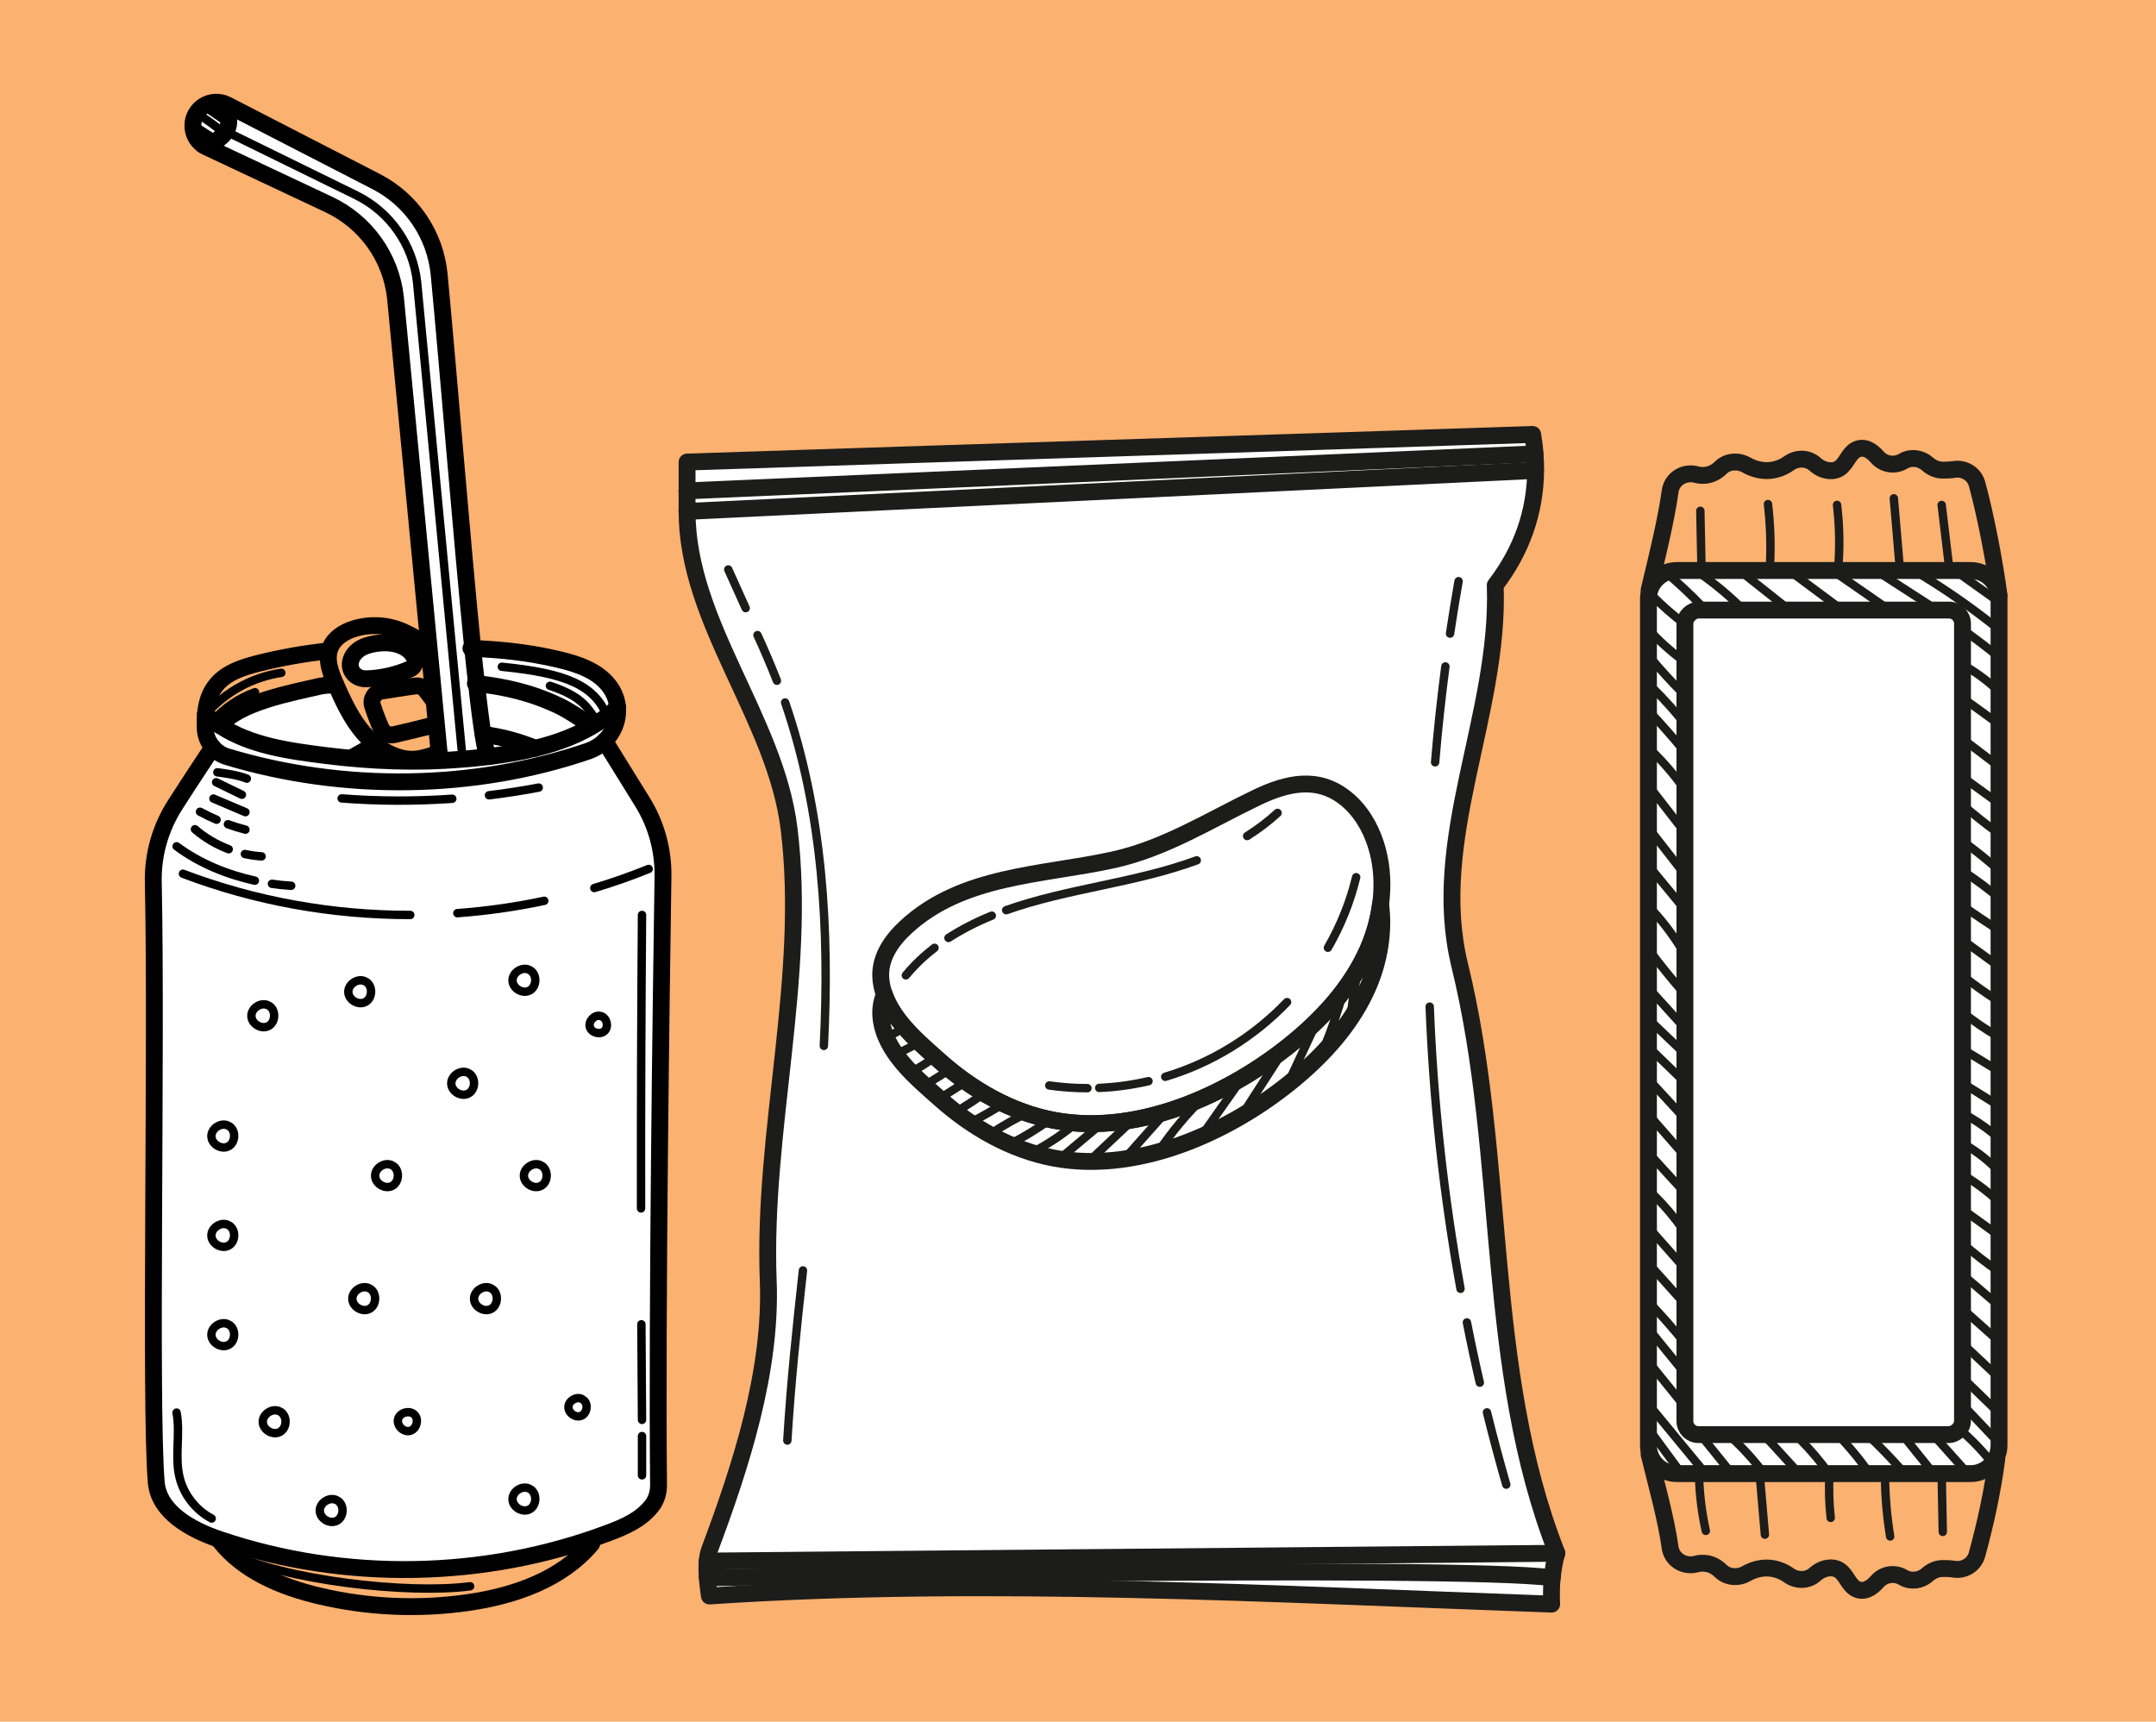 <?xml version="1.0" encoding="UTF-8"?>
<svg id="Layer_1" data-name="Layer 1" xmlns="http://www.w3.org/2000/svg" version="1.1" viewBox="0 0 310.53 248">
  <defs>
    <style>
      .cls-1 {
        fill: #fbb16f;
      }

      .cls-1, .cls-2 {
        stroke-width: 0px;
      }

      .cls-3, .cls-4 {
        stroke: #000;
      }

      .cls-3, .cls-4, .cls-5, .cls-6 {
        fill: none;
        stroke-linecap: round;
        stroke-linejoin: round;
      }

      .cls-3, .cls-6 {
        stroke-width: 1.21px;
      }

      .cls-4, .cls-5 {
        stroke-width: 2.43px;
      }

      .cls-5, .cls-6 {
        stroke: #1c1c1b;
      }

      .cls-2 {
        fill: #fff;
      }
    </style>
  </defs>
  <rect class="cls-1" width="310.53" height="248"/>
  <g>
    <path class="cls-2" d="M50.65,96.63c-.53-1.08.01-2.28.89-2.96.7-.55,1.58-.8,2.44-.95,1.49-.24,3.12-.17,4.41.62.56.35,1.04.84,1.31,1.43.26.62-.05,1.35-.66,1.6-1.98.85-4.1,1.34-6.25,1.41-.87.04-1.75-.36-2.14-1.15Z"/>
    <path class="cls-2" d="M95.51,126.28c-.25,16.34-.9,62.92-.64,87.62.01,1.07-.29,2.15-.95,2.99-1.58,2.04-3.92,3.05-6.25,3.92-17.83,6.7-37.97,7.05-56.01.96-4.13-1.4-8.79-3.93-9.14-8.28-.93-11.2.09-62.63-.42-86.39-.09-3.95,1.01-7.82,3.13-11.13,2.31-3.62,5.43-8.31,5.43-8.31-.64-.73-1.03-1.66-1.08-2.67-.04-.7-.04-1.41.04-2.09.35.33.7.63,1.08.91.33.25.67.5,1.01.72,2.73-3.33,10.19-4.7,14.39-5.67.85-.19,1.41-.12,2.28-.24.97,2.17,1.98,4.36,3.42,6.27,1.44,1.91,3.36,3.53,5.65,4.21,2.19.66,3.79.09,5.82-.63l-6.29-65.57c-.64-5.83-4.27-10.9-9.58-13.41l-17.66-8.31c-.17-.08-.34-.18-.5-.3h-.01c-.89-.62-1.43-1.65-1.43-2.76,0-2.53,2.68-4.15,4.93-3l21.48,11.06c5.1,2.62,8.51,7.66,9.06,13.38,1.38,14.55,3.27,38.24,4.83,53.83.76.04,1.53.09,2.28.13,3.42.22,6.84.69,10.18,1.49,2.62.62,5.42,1.55,7.12,3.69.35.44.63.93.86,1.44.24.57.39,1.17.42,1.76.16,1.78-.55,3.57-1.85,4.83l5.4,8.71c2.03,3.24,3.07,7.01,3.01,10.83Z"/>
    <path class="cls-2" d="M210.23,139.09c6.82,27.87,3.47,57.97,13.99,84.66-.33,1.04-.55,2.28-.66,3.55-.12,1.31-.13,2.63-.07,3.78-39.71-1.4-81.67-3.82-121.31-1.17-.11-.75-.24-1.66-.3-2.61-.07-.81-.1-1.65-.01-2.42.05-.61.15-1.15.33-1.63,4.55-12.15,8.96-25.78,8.45-38.75-.84-21.53,5.61-43.65,3.01-65.05-1.93-15.93-14.7-29.74-14.7-45.79v-7.09c40.34-1.35,81.45-2.63,121.79-3.98.16.93.28,1.87.34,2.79.06.8.1,1.59.09,2.38-.05,5.99-2,11.58-5.82,16.55.68,18.69-9.56,36.62-5.11,54.77Z"/>
    <path class="cls-2" d="M287.92,86.26v121.93c0,1-.36,1.92-.96,2.62-.74.89-1.87,1.46-3.12,1.46h-20.34v.07s-.04-.05-.06-.07h-21.93c-2.25,0-4.08-1.82-4.08-4.08v-121.93c0-1.7,1.04-3.16,2.53-3.78.47-.19,1.01-.3,1.55-.3h42.33c2.25,0,4.08,1.82,4.08,4.08Z"/>
    <g>
      <g>
        <g>
          <path class="cls-4" d="M30.64,107.65s-3.12,4.69-5.43,8.31c-2.12,3.31-3.22,7.19-3.13,11.13.51,23.76-.51,75.2.42,86.39.35,4.35,5.01,6.88,9.14,8.28,18.04,6.1,38.19,5.74,56.01-.96,2.33-.87,4.67-1.88,6.25-3.92.66-.84.96-1.92.95-2.99-.25-24.7.39-71.28.64-87.62.06-3.82-.98-7.59-3.01-10.83l-5.4-8.71h-.01"/>
          <path class="cls-4" d="M85.22,222.37c-4.3,5.13-11.09,7.5-17.71,8.46-7.12,1.04-14.44.73-21.45-.92-5.46-1.28-10.99-3.56-14.44-7.98"/>
          <path class="cls-4" d="M47.27,93.75c-3.4.39-6.78.97-10.1,1.81-2.21.56-4.53,1.31-5.99,3.06-1.01,1.21-1.46,2.7-1.58,4.27-.07.68-.07,1.38-.04,2.09.05,1.01.44,1.94,1.08,2.67.53.63,1.26,1.12,2.09,1.36,16.76,5.05,35.49,4.84,52.03-.83.9-.32,1.69-.81,2.33-1.44,1.3-1.26,2-3.05,1.85-4.83-.04-.59-.18-1.19-.42-1.76-.23-.51-.51-1.01-.86-1.44-1.7-2.14-4.49-3.07-7.12-3.69-3.34-.8-6.75-1.27-10.18-1.49-.75-.05-1.52-.1-2.28-.13-.08,0-.17-.01-.25-.01"/>
          <path class="cls-4" d="M29.59,102.88h.01c.35.34.7.64,1.08.92.33.25.67.5,1.01.72,4.36,2.88,9.87,3.64,15.19,4.31,6.61.83,13.14,1.08,19.76.53.63-.05,1.26-.11,1.89-.17.62-.06,1.24-.13,1.87-.21h.01c2.23-.28,4.49-.64,6.69-1.19,3.23-.79,6.34-1.94,9.05-3.72.98-.63,1.93-1.35,2.79-2.17t.02-.01"/>
          <path class="cls-4" d="M31.69,104.52c2.73-3.33,10.19-4.7,14.39-5.67.85-.19,1.41-.12,2.28-.24"/>
          <path class="cls-4" d="M85.11,104.52s-2.75-1.95-4.52-2.81c-3.97-1.91-7.88-2.81-12.12-3.26"/>
          <path class="cls-4" d="M54.16,107.33c-1.31.47-2.08,1.06-3.32,1.71"/>
          <path class="cls-4" d="M77.11,107.79c-2.48-1.02-4.92-1.66-7.49-2"/>
          <path class="cls-4" d="M63.25,108.45c-2.03.72-3.63,1.29-5.82.63-2.28-.68-4.2-2.31-5.65-4.21s-2.45-4.09-3.42-6.27c-.75-1.69-1.49-3.61-.79-5.31.57-1.4,1.98-2.27,3.42-2.72,2.37-.74,5.03-.56,7.27.51,1.4.66,2.29,1.15,3.31,2.28"/>
          <path class="cls-4" d="M62.62,104.4c-1.81.46-4.05,1.02-5.87,1.43-.77.17-1.56-.24-1.87-.96-.46-1.06-.88-2.14-1.23-3.24-.3-.96.36-1.95,1.35-2.09,1.61-.24,3.19-.52,4.82-.73.56-.07,1.13.15,1.48.59.39.48.76.98,1.12,1.49"/>
          <path class="cls-4" d="M59.05,96.37c-1.98.85-4.1,1.34-6.25,1.41-.87.04-1.75-.36-2.14-1.15-.53-1.08.01-2.28.89-2.96.7-.55,1.58-.8,2.44-.95,1.49-.24,3.12-.17,4.41.62.56.35,1.04.84,1.31,1.43.26.62-.05,1.35-.66,1.6Z"/>
          <path class="cls-3" d="M87.41,103.06c-1.83-4.27-5.66-6.08-15.13-7.01"/>
          <path class="cls-3" d="M86.16,104.09c-1.44-1.79-1.85-3.62-6.95-5.3"/>
          <path class="cls-3" d="M40.52,96.92c-4.14.61-8.04,2.73-10.79,5.88"/>
          <path class="cls-3" d="M36.73,99.71c-2.32.83-4.42,2.26-6.06,4.1"/>
          <path class="cls-3" d="M59.09,131.8c-11.15.01-22.32-1.97-32.74-5.94"/>
          <path class="cls-3" d="M78.39,129.76c-4.13.88-8.32,1.47-12.52,1.78"/>
          <path class="cls-3" d="M93.43,125.17c-2.57,1.04-5.18,1.96-7.83,2.75"/>
          <path class="cls-3" d="M36.71,126.86c-4.02-.89-7.95-2.48-11.27-4.95"/>
          <path class="cls-3" d="M41.94,127.59c-.93-.05-1.85-.14-2.77-.28"/>
          <path class="cls-3" d="M32.94,122.33c-1.77-.67-3.43-1.64-4.86-2.88"/>
          <path class="cls-3" d="M37.68,123.36c-.81-.05-1.61-.17-2.41-.34"/>
          <path class="cls-3" d="M31.19,118.08c-.81-.35-1.6-.73-2.38-1.15"/>
          <path class="cls-3" d="M35.35,119.51c-.85-.22-1.69-.48-2.52-.78"/>
          <path class="cls-3" d="M35.35,116.99c-1.54-.65-3.07-1.31-4.61-1.96"/>
          <line class="cls-3" x1="34.84" y1="114.48" x2="31.13" y2="112.68"/>
          <path class="cls-3" d="M35.55,112.16c-1.34-.58-4.25-.91-4.25-.91"/>
          <path class="cls-3" d="M65.14,115.06c-5.3.37-10.63.36-15.93-.05"/>
          <path class="cls-3" d="M77.59,113.45c-2.37.45-4.76.82-7.16,1.11"/>
          <path class="cls-3" d="M92.47,206.86v5.66"/>
          <path class="cls-3" d="M92.38,190.76c.02,4.59.05,9.18.09,13.77"/>
          <path class="cls-3" d="M92.47,131.8c-.11,14.09-.16,28.18-.14,42.27"/>
          <path class="cls-3" d="M67.71,228.5c-8.98,1.18-26.77-.86-34.89-4.87"/>
          <path class="cls-3" d="M30.49,218.74c-2.29-1.2-4.02-3.42-4.63-5.93-.73-3.04.14-6.26-.43-9.33"/>
          <path class="cls-3" d="M86.45,146.34c-.86-.18-1.73.76-1.49,1.61.25.84,1.49,1.17,2.12.55.63-.62.32-1.87-.51-2.13"/>
          <path class="cls-3" d="M67.38,154.53c-1.03-.48-2.42.43-2.38,1.57.03,1.14,1.47,1.97,2.47,1.42,1-.54,1.09-2.2.16-2.85"/>
          <path class="cls-3" d="M84.11,201.73c.65.6.43,1.87-.39,2.21-.82.34-1.87-.38-1.85-1.27.03-.89,1.12-1.55,1.92-1.16"/>
          <path class="cls-3" d="M59.71,203.8c.67.7.27,2.09-.68,2.32-.95.23-1.95-.81-1.68-1.74.27-.94,1.67-1.29,2.35-.59"/>
        </g>
        <path class="cls-3" d="M77.84,167.83c-1.03-.48-2.42.43-2.38,1.57.03,1.14,1.47,1.97,2.47,1.42,1-.54,1.09-2.2.16-2.85"/>
        <path class="cls-3" d="M32.83,162.13c-1.03-.48-2.42.43-2.38,1.57.03,1.14,1.47,1.97,2.47,1.42,1-.54,1.09-2.2.16-2.85"/>
        <path class="cls-3" d="M32.83,176.44c-1.03-.48-2.42.43-2.38,1.57.03,1.14,1.47,1.97,2.47,1.42,1-.54,1.09-2.2.16-2.85"/>
        <path class="cls-3" d="M56.41,167.83c-1.03-.48-2.42.43-2.38,1.57.03,1.14,1.47,1.97,2.47,1.42,1-.54,1.09-2.2.16-2.85"/>
        <path class="cls-3" d="M70.66,185.55c-1.03-.48-2.42.43-2.38,1.57.03,1.14,1.47,1.97,2.47,1.42,1-.54,1.09-2.2.16-2.85"/>
        <path class="cls-3" d="M32.83,190.74c-1.03-.48-2.42.43-2.38,1.57.03,1.14,1.47,1.97,2.47,1.42,1-.54,1.09-2.2.16-2.85"/>
        <path class="cls-3" d="M48.44,216.07c-1.03-.48-2.42.43-2.38,1.57.03,1.14,1.47,1.97,2.47,1.42s1.09-2.2.16-2.85"/>
        <path class="cls-3" d="M76.2,214.42c-1.03-.48-2.42.43-2.38,1.57.03,1.14,1.47,1.97,2.47,1.42,1-.54,1.09-2.2.16-2.85"/>
        <path class="cls-3" d="M53.13,185.55c-1.03-.48-2.42.43-2.38,1.57.03,1.14,1.47,1.97,2.47,1.42,1-.54,1.09-2.2.16-2.85"/>
        <path class="cls-3" d="M40.23,203.28c-1.03-.48-2.42.43-2.38,1.57.03,1.14,1.47,1.97,2.47,1.42s1.09-2.2.16-2.85"/>
        <path class="cls-3" d="M38.59,144.8c-1.03-.48-2.42.43-2.38,1.57.03,1.14,1.47,1.97,2.47,1.42,1-.54,1.09-2.2.16-2.85"/>
        <path class="cls-3" d="M52.55,141.34c-1.03-.48-2.42.43-2.38,1.57.03,1.14,1.47,1.97,2.47,1.42s1.09-2.2.16-2.85"/>
        <path class="cls-3" d="M76.2,139.69c-1.03-.48-2.42.43-2.38,1.57.03,1.14,1.47,1.97,2.47,1.42,1-.54,1.09-2.2.16-2.85"/>
      </g>
      <path class="cls-4" d="M63.25,108.45l-6.29-65.57c-.64-5.83-4.27-10.9-9.58-13.41l-17.66-8.31c-.17-.08-.34-.18-.5-.3h-.01c-.89-.62-1.43-1.65-1.43-2.76,0-2.53,2.68-4.15,4.93-3l21.48,11.06c5.1,2.62,8.51,7.66,9.06,13.38,1.38,14.55,3.27,38.24,4.83,53.83.19,1.81.36,3.52.55,5.09.7,6.34,1.32,10.44,1.77,10.52h.02"/>
      <path class="cls-3" d="M66.63,109.37l-6.56-68.73c-.59-5.4-3.91-10.13-8.78-12.52l-18.76-9.2"/>
      <path class="cls-4" d="M31.8,15.02c1.01.8,1.42,2.28.96,3.5-.05.15-.12.28-.21.42-.67,1.04-2.19,2-3.33,1.93h-.01"/>
      <path class="cls-3" d="M32.78,17.61c-1.05-.71-2.1-1.42-3.14-2.13"/>
      <path class="cls-3" d="M31.92,18.9c-1.07-.9-2.21-1.72-3.4-2.44"/>
      <path class="cls-3" d="M30.76,19.91l-2.44-1.56"/>
    </g>
    <path class="cls-5" d="M287.92,86.26v121.93c0,1-.36,1.92-.96,2.62-.74.89-1.87,1.46-3.12,1.46h-42.33c-2.25,0-4.08-1.82-4.08-4.08v-121.93c0-1.7,1.04-3.16,2.53-3.78.47-.19,1.01-.3,1.55-.3h42.33c2.25,0,4.08,1.82,4.08,4.08Z"/>
    <path class="cls-5" d="M287.6,210.15c-.6,4.61-1.6,9.21-2.85,13.78-.39,1.44-1.81,2.34-3.29,2.11-.59-.09-1.2-.11-1.72-.1-.78.02-1.53.35-2.11.87-.96.86-2.34,1.08-3.46.45l-.14-.08c-1.21-.68-2.74-.41-3.65.64-.86.99-1.95,1.62-3.05,1.06-1.06-.54-1.38-1.97-2.36-2.65-.99-.68-2.41-.38-3.35.38-.07.05-.13.11-.19.16-1.07.97-2.63.98-3.8.14-.91-.65-2.03-1.03-3.15-1.04-1.03,0-2.05.29-2.94.8-1.19.68-2.73.58-3.71-.38-.55-.55-1.26-.95-2.04-1.07-.5-.08-1.01-.05-1.49.08-1.75.46-3.52-.63-3.76-2.42-.55-4.07-2.04-9.33-3.02-13.4"/>
    <path class="cls-5" d="M287.92,85.77c-.6-4.61-1.91-11.47-3.16-16.04-.39-1.44-1.81-2.34-3.29-2.11-.59.09-1.2.11-1.72.1-.78-.02-1.53-.35-2.11-.87-.96-.86-2.34-1.08-3.46-.45l-.14.08c-1.21.68-2.74.41-3.65-.64-.86-.99-1.95-1.62-3.05-1.06-1.06.54-1.38,1.97-2.36,2.65-.99.68-2.41.38-3.35-.38-.07-.05-.13-.11-.19-.16-1.07-.97-2.63-.98-3.8-.14-.91.65-2.03,1.03-3.15,1.04-1.03,0-2.05-.29-2.94-.8-1.19-.68-2.73-.58-3.71.38-.55.55-1.26.95-2.04,1.07-.5.08-1.01.05-1.49-.08-1.75-.46-3.52.63-3.76,2.42-.55,4.07-2.04,10.12-3.02,14.19"/>
    <path class="cls-6" d="M245.69,220.52c-.57-2.54-.89-5.13-.97-7.73"/>
    <path class="cls-6" d="M254.2,221.06c-.23-2.67-.46-5.33-.69-8"/>
    <path class="cls-6" d="M263.51,212.12s-.01.1-.01.15v.07c-.12,2.1-.05,4.23.18,6.31"/>
    <path class="cls-6" d="M272.24,221.33c-.47-2.87-.72-5.77-.74-8.67"/>
    <path class="cls-6" d="M279.82,220.67c-.05-2.76-.11-5.52-.16-8.28"/>
    <path class="cls-6" d="M245.07,81.99c-.06-2.8-.11-5.6-.17-8.41"/>
    <path class="cls-6" d="M254.92,81.62c.17-3,.07-6.02-.28-9.01"/>
    <path class="cls-6" d="M264.74,82.1c.27-3.12.22-6.26-.15-9.37"/>
    <path class="cls-6" d="M273.65,82.11c-.29-3.44-.58-6.89-.88-10.33"/>
    <path class="cls-6" d="M280.75,81.87c-.36-3.04-.72-6.08-1.09-9.13"/>
    <rect class="cls-5" x="203.28" y="127.28" width="118.77" height="39.98" rx="1.94" ry="1.94" transform="translate(115.4 409.93) rotate(-90)"/>
    <path class="cls-6" d="M287.04,210.9c-1.31-1.68-2.78-3.24-4.38-4.65"/>
    <path class="cls-6" d="M287.77,207.72c-1.6-1.68-3.19-3.37-4.79-5.05"/>
    <path class="cls-6" d="M287.79,203.43c-1.57-1.53-3.15-3.05-4.72-4.58"/>
    <path class="cls-6" d="M287.71,198.28c-1.61-1.51-3.22-3.02-4.83-4.54"/>
    <path class="cls-6" d="M287.64,192.98c-1.63-1.45-3.26-2.9-4.88-4.35"/>
    <path class="cls-6" d="M288.1,188.25l-5.39-4.6"/>
    <path class="cls-6" d="M287.89,183.17c-1.77-1.22-3.48-2.54-5.1-3.95"/>
    <path class="cls-6" d="M288.14,178.16c-1.79-1.29-3.58-2.58-5.36-3.87"/>
    <path class="cls-6" d="M287.78,173.01c-1.61-1.48-3.37-2.78-5.25-3.9"/>
    <path class="cls-6" d="M287.4,168.23c-1.42-1.4-3.03-2.61-4.78-3.57"/>
    <path class="cls-6" d="M287.26,163.41c-1.48-1.21-3.08-2.27-4.78-3.16"/>
    <path class="cls-6" d="M287.66,159.14c-1.66-1.04-3.31-2.07-4.97-3.11"/>
    <path class="cls-6" d="M288.06,154.4c-1.83-1.11-3.66-2.23-5.49-3.34"/>
    <path class="cls-6" d="M287.78,149.31c-1.84-1.05-3.59-2.26-5.23-3.6"/>
    <path class="cls-6" d="M287.72,144.14c-1.64-1.05-3.23-2.17-4.77-3.37"/>
    <path class="cls-6" d="M287.86,139.18c-1.51-1.1-3.02-2.19-4.53-3.29"/>
    <path class="cls-6" d="M288.14,134.14c-1.82-1.15-3.6-2.34-5.35-3.59"/>
    <path class="cls-6" d="M288.45,129.77c-1.89-1.6-3.88-3.08-5.95-4.44"/>
    <path class="cls-6" d="M287.4,124.91c-1.47-1.27-3-2.49-4.57-3.64"/>
    <path class="cls-6" d="M287.46,119.75c-1.5-1.09-2.95-2.24-4.36-3.45"/>
    <path class="cls-6" d="M287.81,115.66c-1.64-1.19-3.28-2.37-4.92-3.56"/>
    <path class="cls-6" d="M287.37,110c-1.63-1.24-3.27-2.48-4.9-3.72"/>
    <path class="cls-6" d="M287.58,104.08c-1.63-1.18-3.26-2.36-4.89-3.54"/>
    <path class="cls-6" d="M287.31,99.05c-1.43-1.28-3-2.4-4.68-3.33"/>
    <path class="cls-6" d="M287.57,94.38c-1.54-1.24-3.11-2.43-4.71-3.59"/>
    <path class="cls-6" d="M287.28,90.17c-3.38-2.67-6.91-5.14-10.59-7.38"/>
    <path class="cls-6" d="M287.64,86.51c-1.97-1.41-3.95-2.81-5.92-4.22"/>
    <path class="cls-6" d="M278.42,87.5c-2.37-1.53-5.7-3.68-8.07-5.21"/>
    <path class="cls-6" d="M272.27,87.96c-2.63-1.82-5.25-3.64-7.88-5.46"/>
    <path class="cls-6" d="M265.12,87.71c-2.42-1.8-4.84-3.6-7.26-5.4"/>
    <path class="cls-6" d="M257.4,87.61c-2.15-1.7-4.29-3.41-6.44-5.11"/>
    <path class="cls-6" d="M251.07,87.82c-1.93-1.94-4.03-3.7-6.28-5.27"/>
    <path class="cls-6" d="M245.42,87.63c-1.79-1.88-3.68-3.66-5.67-5.33"/>
    <path class="cls-6" d="M242.71,89.93c-1.75-1.31-3.39-2.75-4.92-4.31"/>
    <path class="cls-6" d="M242.51,95.22c-1.86-1.37-3.59-2.93-5.15-4.63"/>
    <path class="cls-6" d="M242.3,99.78c-1.67-1.68-3.27-3.44-4.79-5.26"/>
    <path class="cls-6" d="M283.79,212.65c-1.7-1.9-3.4-3.79-5.1-5.69"/>
    <path class="cls-6" d="M278.64,212.44c-1.32-1.64-2.64-3.28-3.95-4.92"/>
    <path class="cls-6" d="M274.27,212.19c-1.64-1.88-3.37-3.69-5.19-5.4"/>
    <path class="cls-6" d="M269.53,212.59c-1.51-2.18-3.21-4.24-5.06-6.15"/>
    <path class="cls-6" d="M259.25,207.32c1.53,1.54,2.93,3.19,4.19,4.95.02.02.05.05.06.07.04.05.06.08.1.13"/>
    <path class="cls-6" d="M258.97,212.07c-1.61-1.76-3.22-3.52-4.83-5.28"/>
    <path class="cls-6" d="M254.11,212.32c-1.45-1.96-3.1-3.78-4.91-5.41"/>
    <path class="cls-6" d="M249.39,212.22c-1.45-1.79-2.89-3.58-4.34-5.37"/>
    <path class="cls-6" d="M245.48,212.05c-2.73-3.31-5.47-6.63-8.2-9.94"/>
    <path class="cls-6" d="M241.97,211.97c-1.4-1.91-2.8-3.82-4.21-5.73"/>
    <path class="cls-6" d="M242.92,202.94c-1.93-2.39-3.87-4.78-5.8-7.17"/>
    <path class="cls-6" d="M242.48,197.6c-1.7-2.08-3.4-4.16-5.09-6.25"/>
    <path class="cls-6" d="M242.62,193.4c-1.57-1.94-3.21-3.81-4.93-5.61"/>
    <path class="cls-6" d="M242.63,187.8c-1.62-1.8-3.23-3.61-4.85-5.41"/>
    <path class="cls-6" d="M242.36,182.37c-1.5-1.69-3-3.39-4.5-5.08"/>
    <path class="cls-6" d="M242.53,177.31c-1.45-2.1-3.13-4.05-5-5.79"/>
    <path class="cls-6" d="M242.61,171.74c-1.71-1.87-3.42-3.74-5.13-5.61"/>
    <path class="cls-6" d="M242.92,166.81c-1.79-2.04-3.57-4.08-5.36-6.13"/>
    <path class="cls-6" d="M242.54,161.01c-1.69-1.84-3.39-3.68-5.08-5.52"/>
    <path class="cls-6" d="M242.13,155.37c-1.53-1.48-3.06-2.96-4.59-4.44"/>
    <path class="cls-6" d="M242.17,151.32c-1.48-1.41-2.97-2.83-4.45-4.24"/>
    <path class="cls-6" d="M242.38,147.79l-4.81-5.31"/>
    <path class="cls-6" d="M242.14,142.6c-1.57-1.82-3.08-3.69-4.52-5.62"/>
    <path class="cls-6" d="M242.01,136.4c-1.28-2.06-2.78-3.98-4.45-5.73"/>
    <path class="cls-6" d="M242.38,130.68c-1.58-1.91-3.16-3.82-4.73-5.73"/>
    <path class="cls-6" d="M242.96,126.35c-1.69-2.16-3.38-4.33-5.06-6.49"/>
    <path class="cls-6" d="M242.5,119.67c-1.61-2.07-3.23-4.15-4.84-6.22"/>
    <path class="cls-6" d="M242.68,113.8c-1.38-2-2.95-3.86-4.7-5.55"/>
    <path class="cls-6" d="M242.15,107.68c-1.41-1.69-2.86-3.34-4.36-4.95"/>
    <path class="cls-6" d="M242.8,104.44c-1.41-1.81-2.94-3.52-4.57-5.14"/>
    <path class="cls-5" d="M223.56,227.29c-.12,1.31-.13,2.63-.07,3.78-39.71-1.4-81.67-3.82-121.31-1.17-.11-.75-.24-1.66-.3-2.61-.07-.81-.1-1.65-.01-2.42.05-.61.15-1.15.33-1.63,4.55-12.15,8.96-25.78,8.45-38.75-.84-21.53,5.61-43.65,3.01-65.05-1.93-15.93-14.7-29.74-14.7-45.79v-7.09c40.34-1.35,81.45-2.63,121.79-3.98.16.93.28,1.87.34,2.79.06.8.1,1.59.09,2.38-.05,5.99-2,11.58-5.82,16.55.68,18.69-9.56,36.62-5.11,54.77,6.82,27.87,3.47,57.97,13.99,84.66-.33,1.04-.55,2.28-.66,3.55Z"/>
    <line class="cls-5" x1="98.94" y1="73.67" x2="221.15" y2="67.76"/>
    <line class="cls-5" x1="98.94" y1="70.71" x2="221.08" y2="65.38"/>
    <line class="cls-5" x1="101.85" y1="224.87" x2="224.22" y2="223.75"/>
    <path class="cls-5" d="M101.86,227.28s107.83-1.89,121.7,0"/>
    <path class="cls-6" d="M107.4,87.6c-.83-1.86-1.67-3.72-2.51-5.57"/>
    <path class="cls-6" d="M111.9,98.06c-.87-2.22-1.81-4.42-2.8-6.58"/>
    <path class="cls-6" d="M118.66,150.66c.83-16.63-.13-33.61-5.58-49.47"/>
    <path class="cls-6" d="M113.4,207.51c.49-8.19,1.35-16.36,2.25-24.51"/>
    <path class="cls-6" d="M208.85,91.27c.38-2.52.79-5.04,1.23-7.55"/>
    <path class="cls-6" d="M206.7,109.81c.38-4.61.88-9.22,1.48-13.81"/>
    <path class="cls-6" d="M210.36,185.65c-2.43-13.42-3.91-27.01-4.44-40.65"/>
    <path class="cls-6" d="M213.14,199.17c-.67-2.88-1.29-5.77-1.86-8.68"/>
    <path class="cls-6" d="M216.95,213.86c-.99-3.45-1.92-6.92-2.78-10.41"/>
    <g>
      <g>
        <path class="cls-5" d="M135.37,152.84c4.66,4.15,10.28,7.38,16.41,8.53,12.58,2.36,26.48-4.2,35.78-12.35,3.91-3.43,7.36-7.49,9.45-12.25,2.09-4.76,2.74-10.27,1.13-15.21-.82-2.51-2.23-4.87-4.29-6.53-4.07-3.29-8.53-2.22-12.86-.14-6.86,3.29-13.22,7.35-20.73,8.99-10.22,2.23-21.63,2.15-29.77,9.66-2.13,1.96-3.91,4.53-3.61,7.56.5,4.96,5.02,8.66,8.49,11.74Z"/>
        <path class="cls-5" d="M197.01,136.78c-2.09,4.76-5.54,8.83-9.45,12.25-9.29,8.15-23.2,14.71-35.78,12.35-6.13-1.15-11.75-4.38-16.41-8.53-2.95-2.63-6.64-5.71-7.99-9.62-.41,1.03-.62,2.14-.5,3.32.5,4.96,5.02,8.66,8.49,11.74,4.66,4.15,10.28,7.38,16.41,8.53,12.58,2.36,26.49-4.2,35.78-12.35,3.91-3.43,7.36-7.49,9.45-12.25,1.65-3.76,2.38-7.99,1.83-12.04-.29,2.27-.91,4.51-1.83,6.6Z"/>
      </g>
      <path class="cls-6" d="M179.63,120.43c1.55-.98,3.03-2.09,4.38-3.33"/>
      <path class="cls-6" d="M144.92,131.11c8.94-3.16,18.54-3.9,27.45-7.18"/>
      <path class="cls-6" d="M136.61,135.11c1.97-1.27,4.07-2.33,6.24-3.21"/>
      <path class="cls-6" d="M130.47,140.5c1.22-1.48,2.62-2.8,4.13-3.97"/>
      <path class="cls-6" d="M191.26,136.52c1.83-3.17,3.21-6.6,4.07-10.16"/>
      <path class="cls-6" d="M167.83,155.11c6.66-1.98,12.74-5.75,17.55-10.76"/>
      <path class="cls-6" d="M158.32,156.71c2.39-.1,4.77-.43,7.1-.97"/>
      <path class="cls-6" d="M151.13,156.36c1.82.26,3.66.39,5.5.39"/>
      <path class="cls-6" d="M127.41,149.41c1.05-.32,2.04-.84,2.89-1.53"/>
      <path class="cls-6" d="M129.14,151.84c1.19-.6,2.39-1.21,3.58-1.81"/>
      <path class="cls-6" d="M130.86,154.58c1.31-.63,2.56-1.4,3.73-2.27"/>
      <path class="cls-6" d="M133.08,156.41c1.34-.84,2.68-1.67,4.01-2.51"/>
      <path class="cls-6" d="M135.6,158.07c1.25-.8,2.5-1.59,3.74-2.39"/>
      <path class="cls-6" d="M137.76,160.1c1.42-.83,2.8-1.73,4.13-2.71"/>
      <path class="cls-6" d="M140.09,161.53c1.51-.78,2.99-1.63,4.42-2.54"/>
      <path class="cls-6" d="M142.72,163.28c1.75-1.15,3.58-2.18,5.46-3.09"/>
      <path class="cls-6" d="M145.43,164.82c2.04-1.03,3.99-2.22,5.84-3.57"/>
      <path class="cls-6" d="M148.62,166.03c2.28-1.18,4.42-2.62,6.39-4.26"/>
      <path class="cls-6" d="M152.87,166.72c1.98-1.66,3.95-3.32,5.93-4.98"/>
      <path class="cls-6" d="M156.72,167.4c2.32-2.19,4.64-4.37,6.96-6.56"/>
      <path class="cls-6" d="M162.12,166.73c1.96-2.2,3.92-4.41,5.88-6.61"/>
      <path class="cls-6" d="M166.89,165.84c1.91-2.85,4.14-5.5,6.61-7.88"/>
      <path class="cls-6" d="M172.89,163.86l5.74-8.15"/>
      <path class="cls-6" d="M178.55,161.14c2.09-3.24,4.18-6.49,6.27-9.73"/>
      <path class="cls-6" d="M185.62,155.84c1.37-2.95,2.74-5.9,4.12-8.84"/>
      <path class="cls-6" d="M190.68,151.02c1.1-2.66,2.04-5.4,2.81-8.17"/>
      <path class="cls-6" d="M194.6,145.89c.26-2.28.65-4.54,1.15-6.78"/>
    </g>
  </g>
</svg>